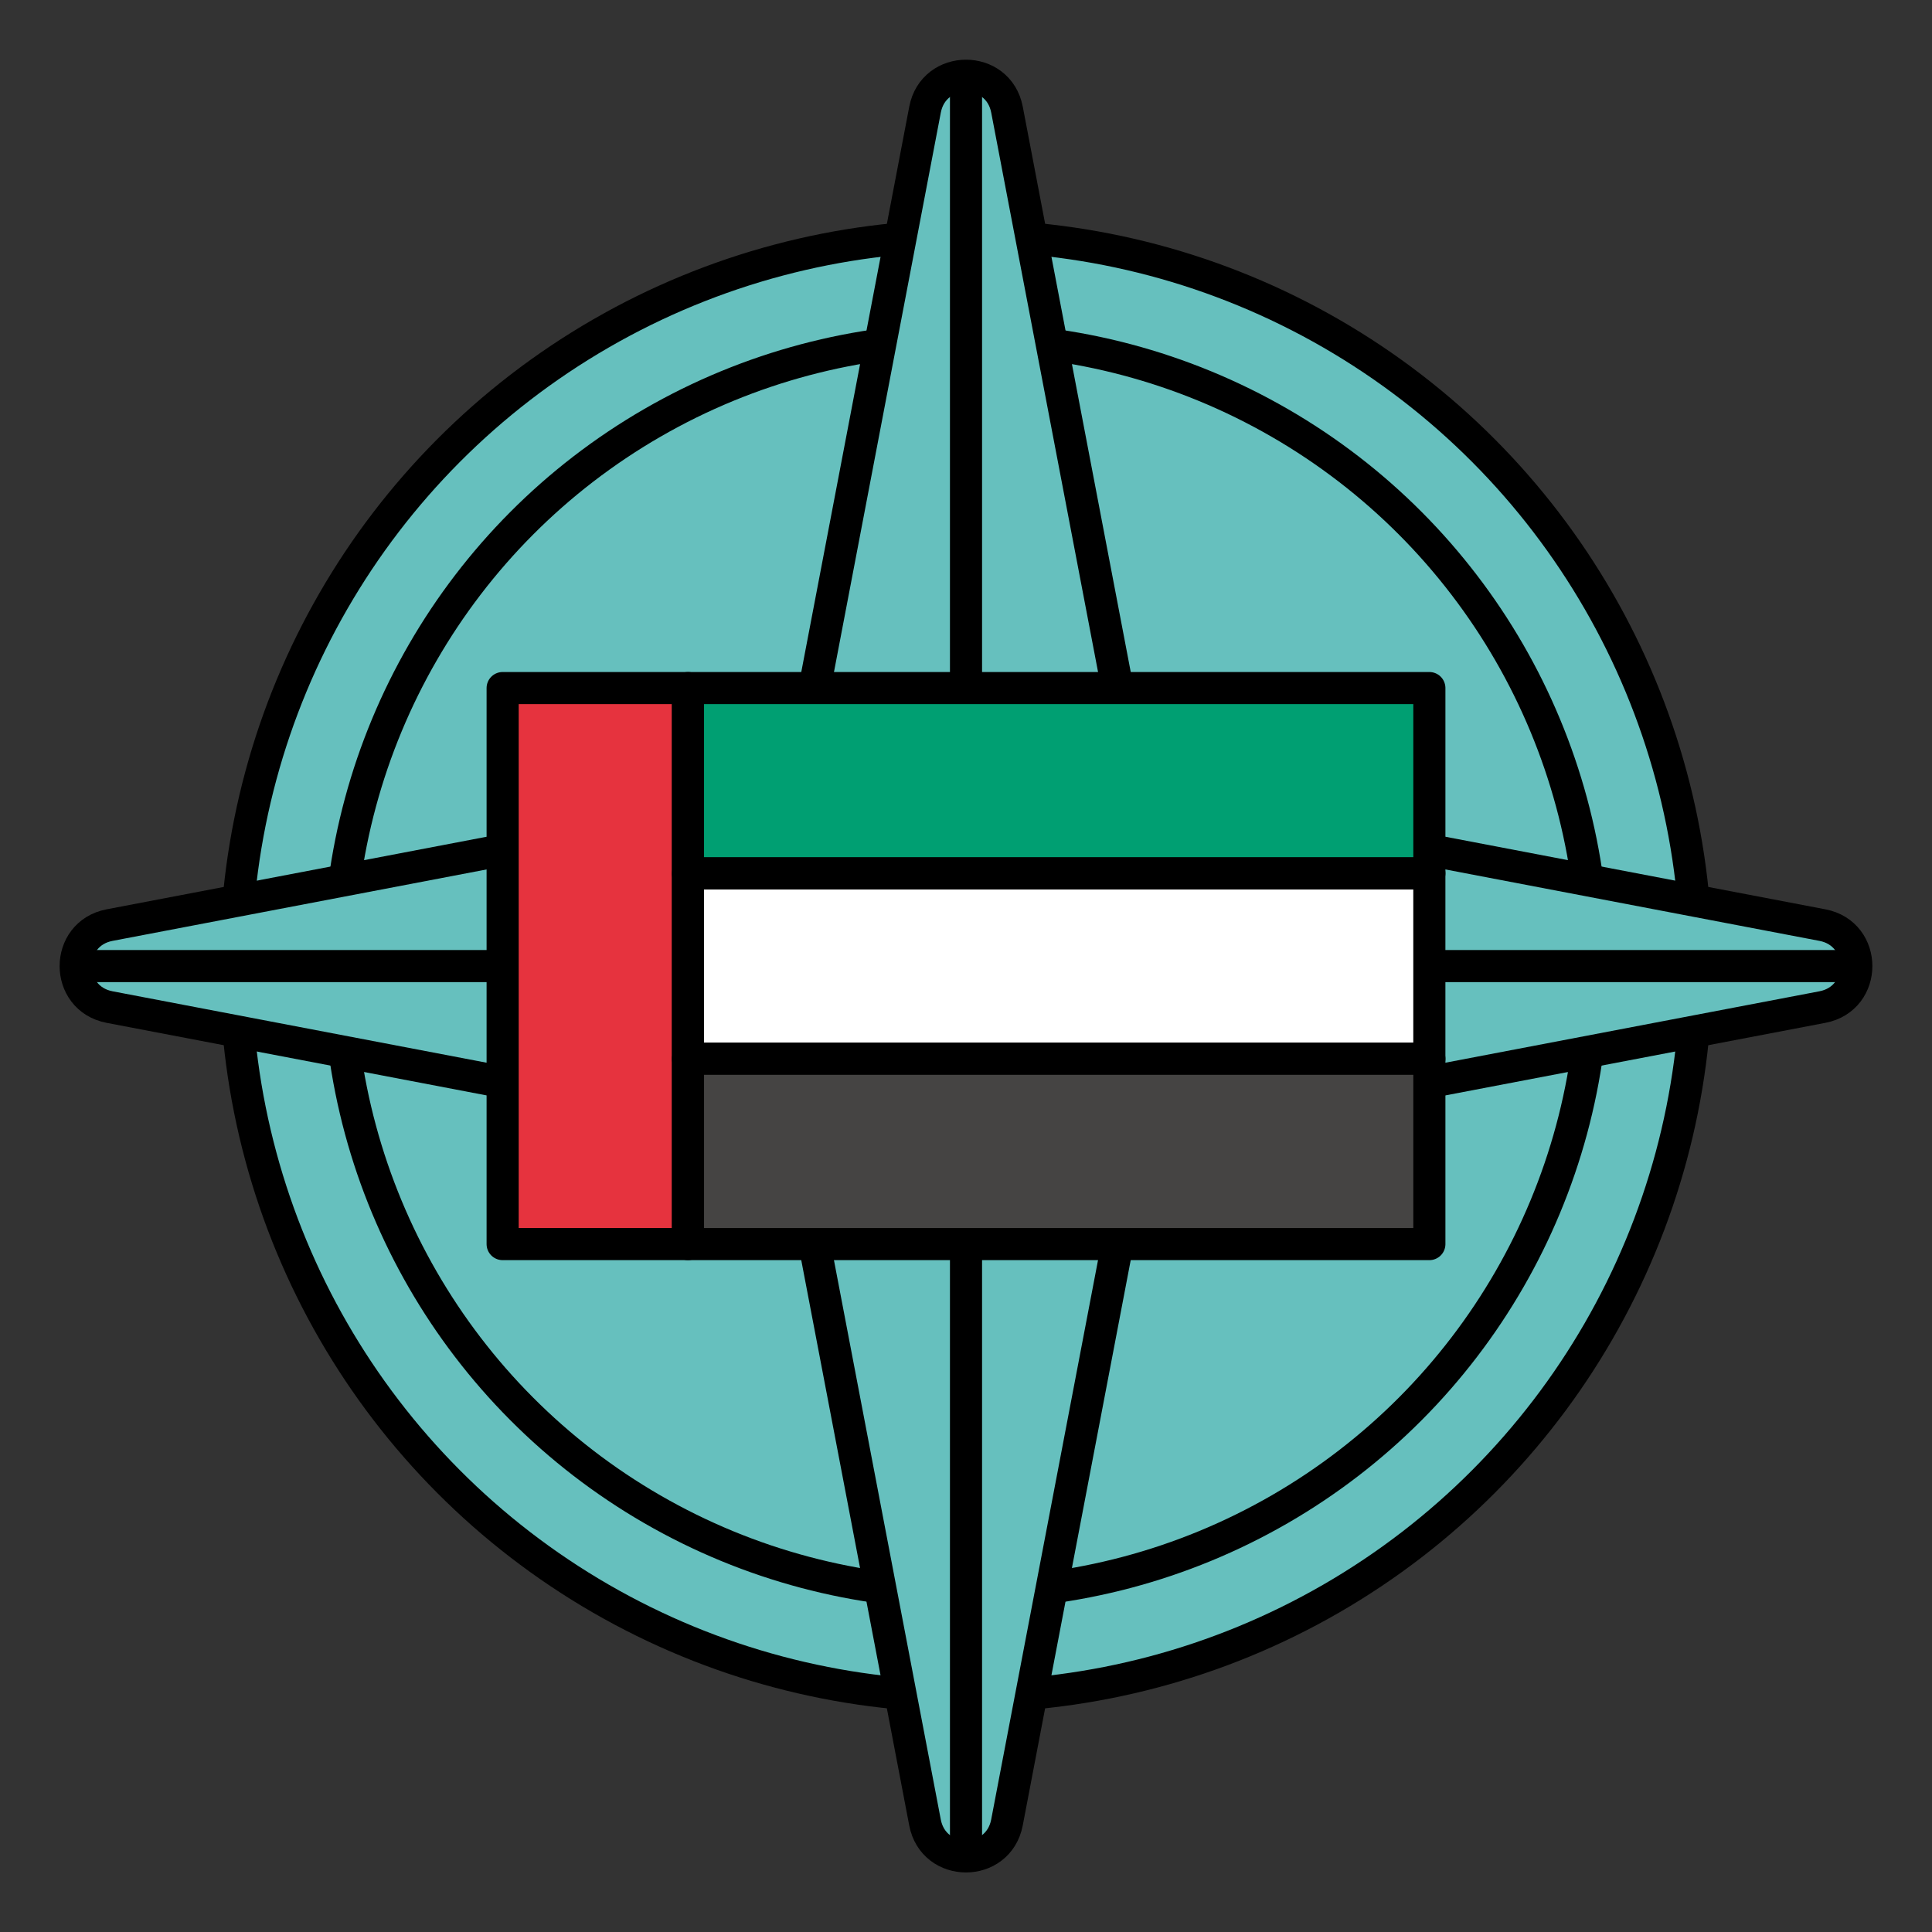 <?xml version="1.0" encoding="utf-8"?>
<!-- Generator: Adobe Illustrator 26.0.2, SVG Export Plug-In . SVG Version: 6.00 Build 0)  -->
<svg version="1.1" id="Capa_1" xmlns="http://www.w3.org/2000/svg" xmlns:xlink="http://www.w3.org/1999/xlink" x="0px" y="0px"
	 width="120.339px" height="120.349px" viewBox="0 0 120.339 120.349" enable-background="new 0 0 120.339 120.349"
	 xml:space="preserve">
<rect x="0" y="0" width="120.339" height="120.349" fill="#333333" stroke="none"/>
<g>
	
		<circle fill="#66C0BE" stroke="#000000" stroke-width="2" stroke-linecap="round" stroke-linejoin="round" stroke-miterlimit="10" cx="60.17" cy="60.174" r="45.494"/>
	
		<circle fill="#66C0BE" stroke="#000000" stroke-width="2" stroke-linecap="round" stroke-linejoin="round" stroke-miterlimit="10" cx="60.17" cy="60.174" r="39.07"/>
	<g>
		
			<path fill="#66C0BE" stroke="#000000" stroke-width="2" stroke-linecap="round" stroke-linejoin="round" stroke-miterlimit="10" d="
			M72.6,49.808l40.914,7.814c2.815,0.538,2.815,4.567,0,5.105L72.6,70.54c-1.047,0.2-1.865,1.018-2.065,2.065l-7.814,40.914
			c-0.538,2.815-4.567,2.815-5.105,0l-7.814-40.914c-0.2-1.047-1.018-1.865-2.065-2.065L6.825,62.727
			c-2.815-0.538-2.815-4.567,0-5.105l40.914-7.814c1.047-0.2,1.865-1.018,2.065-2.065l7.814-40.914c0.538-2.815,4.567-2.815,5.105,0
			l7.814,40.914C70.735,48.79,71.554,49.609,72.6,49.808z"/>
		
			<line fill="#66C0BE" stroke="#000000" stroke-width="2" stroke-linecap="round" stroke-linejoin="round" stroke-miterlimit="10" x1="60.17" y1="4.825" x2="60.17" y2="115.524"/>
		
			<line fill="#66C0BE" stroke="#000000" stroke-width="2" stroke-linecap="round" stroke-linejoin="round" stroke-miterlimit="10" x1="115.519" y1="60.174" x2="4.82" y2="60.174"/>
		
			<line fill="#66C0BE" stroke="#000000" stroke-width="2" stroke-linecap="round" stroke-linejoin="round" stroke-miterlimit="10" x1="69.379" y1="50.965" x2="50.961" y2="69.383"/>
		
			<line fill="#66C0BE" stroke="#000000" stroke-width="2" stroke-linecap="round" stroke-linejoin="round" stroke-miterlimit="10" x1="50.961" y1="50.965" x2="69.379" y2="69.383"/>
	</g>
	<g>
		
			<rect x="31.308" y="42.858" fill="#E6333E" stroke="#000000" stroke-width="2" stroke-linecap="round" stroke-linejoin="round" stroke-miterlimit="10" width="11.544" height="34.633"/>
		
			<rect x="60.17" y="25.541" transform="matrix(-1.836970e-16 1 -1 -1.836970e-16 114.572 -17.312)" fill="#009F72" stroke="#000000" stroke-width="2" stroke-linecap="round" stroke-linejoin="round" stroke-miterlimit="10" width="11.544" height="46.178"/>
		
			<rect x="60.17" y="37.086" transform="matrix(-1.836970e-16 1 -1 -1.836970e-16 126.116 -5.767)" fill="#FFFFFF" stroke="#000000" stroke-width="2" stroke-linecap="round" stroke-linejoin="round" stroke-miterlimit="10" width="11.544" height="46.178"/>
		
			<rect x="60.17" y="48.63" transform="matrix(-1.836970e-16 1 -1 -1.836970e-16 137.661 5.777)" fill="#454443" stroke="#000000" stroke-width="2" stroke-linecap="round" stroke-linejoin="round" stroke-miterlimit="10" width="11.544" height="46.178"/>
	</g>
</g>
</svg>
